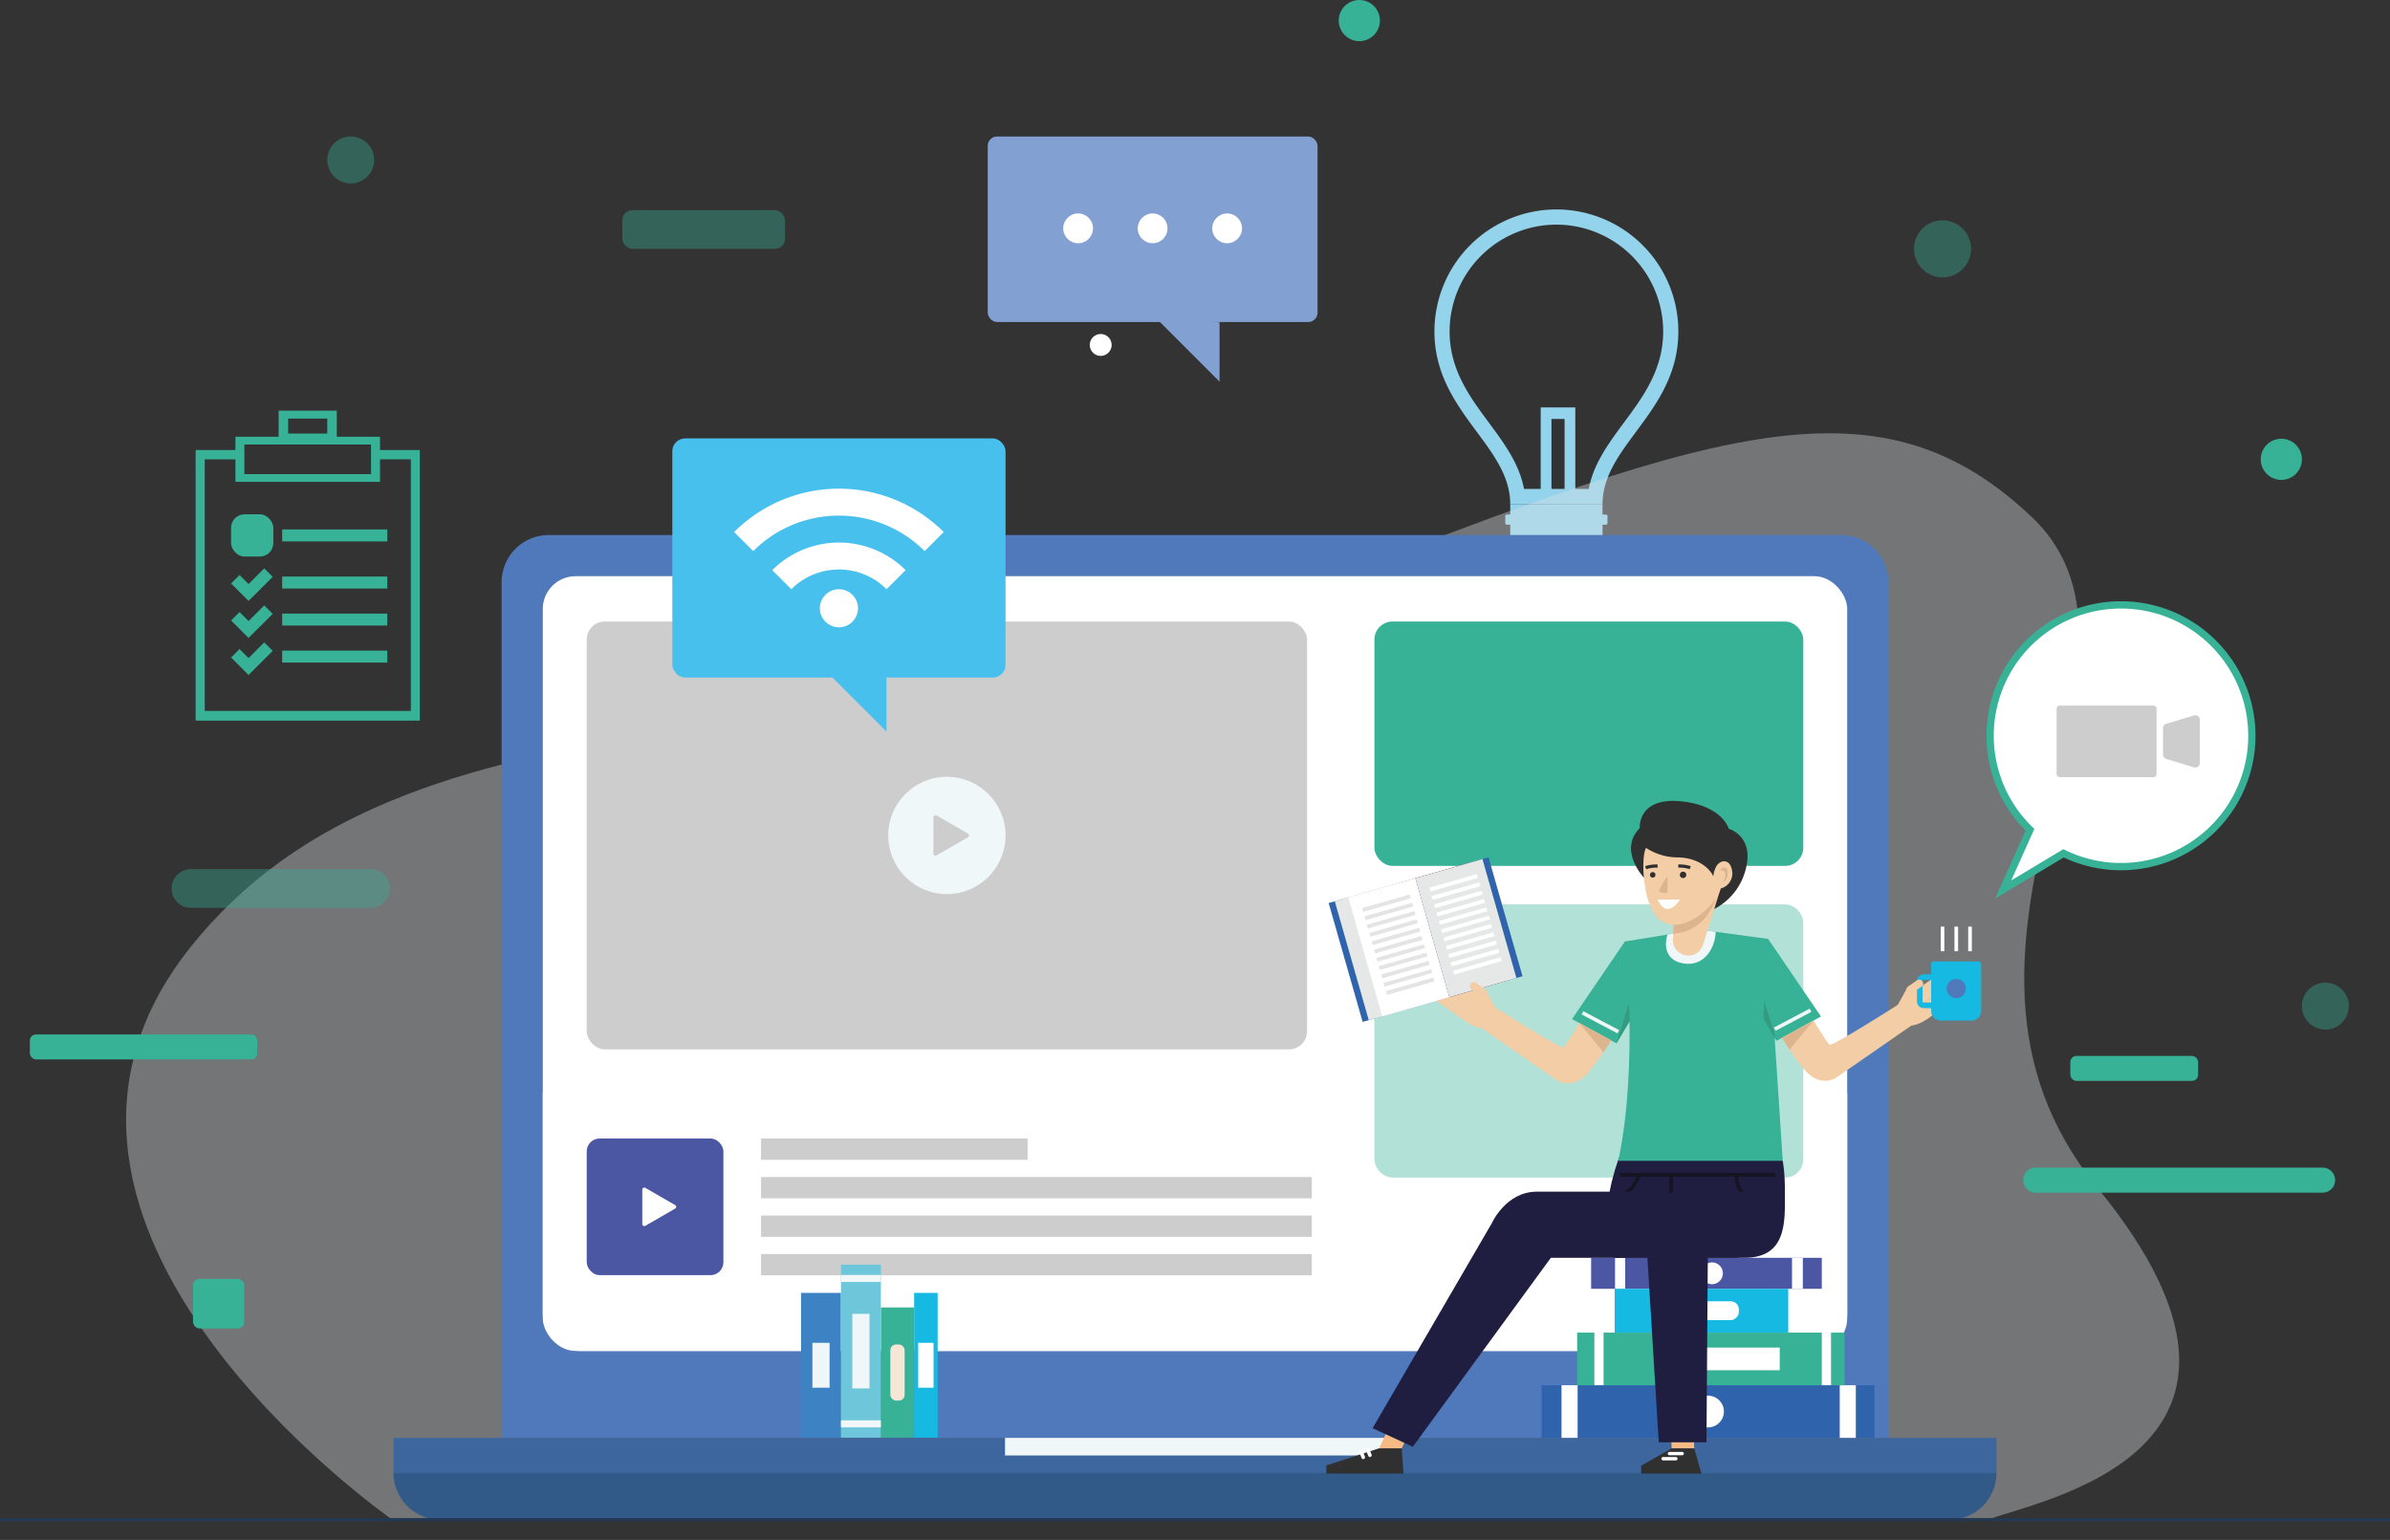 <svg xmlns="http://www.w3.org/2000/svg" xmlns:xlink="http://www.w3.org/1999/xlink" width="656.24" height="422.861" viewBox="0 0 656.24 422.861"><rect x="0" y="0" width="656.24" height="422.861" fill="#333333" stroke="none"/><defs><style>.a,.ad,.af,.v,.y{fill:none;}.b{clip-path:url(#a);}.c{fill:#93d3ec;}.d{fill:#dde1e6;}.d,.g{opacity:0.38;isolation:isolate;}.ag,.e{fill:#fff;}.f,.g{fill:#37b296;}.h{fill:#4f79bb;}.i{fill:#cdcdcd;}.j{fill:#3e669e;}.k{fill:#325a89;}.l{fill:#f0f7f8;}.m{fill:#4b57a2;}.n{fill:#3d83c4;}.o{fill:#16b9e2;}.p{fill:#f7e6d6;}.q{fill:#6ec6da;}.r{fill:#2f63ac;}.s{fill:#303031;}.t{fill:#f8ba85;}.u{fill:#201e40;}.v{stroke:#141423;}.ad,.af,.ag,.v,.y{stroke-miterlimit:10;}.w{fill:#f2cda5;}.x{fill:#dcb48d;}.y{stroke:#f0f7f8;}.z{fill:#349a80;}.aa{fill:#e6e7e7;}.ab{fill:#e26921;}.ac{fill:#e4e4e4;}.ad{stroke:#fff;}.ae{fill:#83a0d3;}.af{stroke:#233853;stroke-width:0.876px;}.ag{stroke:#37b296;stroke-width:2px;}.ah{fill:#48c0ed;}</style><clipPath id="a"><rect class="a" width="656.24" height="422.861"/></clipPath></defs><g transform="translate(-137.893 -212.312)"><g class="b" transform="translate(137.893 212.312)"><g transform="translate(393.865 57.517)"><path class="c" d="M508.227,265.67a29.351,29.351,0,0,1,29.318,29.318c0,10.5-5.49,17.912-10.8,25.08-4.122,5.566-8.361,11.289-9.634,18.182H499.339c-1.272-6.893-5.512-12.616-9.634-18.182-5.308-7.168-10.8-14.58-10.8-25.08a29.351,29.351,0,0,1,29.319-29.318m0-4.167a33.485,33.485,0,0,0-33.486,33.486c0,22.041,20.814,31.278,20.814,47.428H520.9c0-16.15,20.814-25.387,20.814-47.428A33.485,33.485,0,0,0,508.227,261.5Z" transform="translate(-474.741 -261.503)"/><g transform="translate(20.814 80.914)"><path class="c" d="M0,0H25.342a0,0,0,0,1,0,0V15.505a1.384,1.384,0,0,1-1.384,1.384H1.384A1.384,1.384,0,0,1,0,15.505V0A0,0,0,0,1,0,0Z"/></g><g transform="translate(19.446 83.78)"><rect class="c" width="28.077" height="2.771" rx="0.405"/></g><g transform="translate(19.446 90.087)"><rect class="c" width="28.077" height="2.771" rx="0.405"/></g><g transform="translate(29.175 54.366)"><path class="c" d="M509.2,331.93h-2.952V311.163h-3.6V331.93h-2.952V308h9.5Z" transform="translate(-499.693 -307.999)"/></g><path class="c" d="M496.527,346.87a3.74,3.74,0,0,0,3.6,2.755h8.822a3.74,3.74,0,0,0,3.6-2.755Z" transform="translate(-471.053 -247.053)"/></g><g transform="translate(34.621 118.978)"><path class="d" d="M240.733,612.484s-116.19-80.591-55.861-156.9,179.871-49.211,298.3-95.569S647.511,296.1,690.727,337.03c42.241,40.007-36.626,117.241,18.118,184.277,59.215,72.516-16.156,85.7-30.428,91.171Z" transform="translate(-167.502 -314.066)"/></g><path class="e" d="M399.805,293.755a3,3,0,1,1-3-3h0A3,3,0,0,1,399.805,293.755Z" transform="translate(-94.575 -199.034)"/><rect class="f" width="14.074" height="13.633" rx="1.789" transform="translate(52.999 351.166)"/><g transform="translate(555.529 320.631)"><path class="f" d="M695.214,493.4H616.436A3.434,3.434,0,0,1,613,489.961h0a3.435,3.435,0,0,1,3.434-3.434h78.778a3.434,3.434,0,0,1,3.433,3.433h0a3.433,3.433,0,0,1-3.432,3.434Z" transform="translate(-613.002 -486.527)"/></g><rect class="g" width="44.671" height="10.627" rx="2.771" transform="translate(170.885 57.705)"/><path class="g" d="M232.783,427.05H183.5a5.313,5.313,0,0,1-5.313-5.313h0a5.316,5.316,0,0,1,5.313-5.313h49.282a5.314,5.314,0,0,1,5.313,5.313h0a5.313,5.313,0,0,1-5.313,5.313Z" transform="translate(-131.073 -177.762)"/><g transform="translate(8.198 284.048)"><rect class="f" width="62.431" height="6.868" rx="1.692"/></g><rect class="f" width="35.094" height="6.868" rx="1.692" transform="translate(568.463 289.95)"/><g transform="translate(620.751 120.478)"><path class="f" d="M680.079,321a5.649,5.649,0,1,1-5.649-5.649h0A5.648,5.648,0,0,1,680.079,321Z" transform="translate(-668.782 -315.349)"/></g><path class="f" d="M463.568,217.961a5.649,5.649,0,1,1-5.649-5.649h0A5.649,5.649,0,0,1,463.568,217.961Z" transform="translate(-84.679 -212.312)"/><path class="g" d="M603.019,271.886a7.835,7.835,0,1,1-7.835-7.834,7.834,7.834,0,0,1,7.835,7.834Z" transform="translate(-61.815 -203.554)"/><path class="g" d="M227.63,250.811a6.441,6.441,0,1,1-6.441-6.441h0A6.442,6.442,0,0,1,227.63,250.811Z" transform="translate(-124.885 -206.886)"/><path class="g" d="M691.327,449.527a6.441,6.441,0,1,1-6.441-6.443,6.44,6.44,0,0,1,6.441,6.443Z" transform="translate(-46.395 -173.25)"/><path class="h" d="M12.95,0H367.82a12.95,12.95,0,0,1,12.95,12.95V247.916a0,0,0,0,1,0,0H0a0,0,0,0,1,0,0V12.95A12.95,12.95,0,0,1,12.95,0Z" transform="translate(137.735 146.919)"/><rect class="e" width="358.162" height="212.746" rx="8.997" transform="translate(149.039 158.224)"/><path class="e" d="M275.877,539.838H613a10.519,10.519,0,0,0,10.52-10.519V468.967H265.357v60.352A10.519,10.519,0,0,0,275.877,539.838Z" transform="translate(-116.318 -168.868)"/><rect class="i" width="197.785" height="117.483" rx="4.968" transform="translate(161.102 170.67)"/><rect class="f" width="117.757" height="67.095" rx="4.968" transform="translate(377.382 170.67)"/><rect class="g" width="117.757" height="75.009" rx="4.968" transform="translate(377.382 248.346)"/><rect class="j" width="440.12" height="9.656" transform="translate(108.06 394.835)"/><path class="k" d="M657.62,571.056h-414.5a12.81,12.81,0,0,1-12.811-12.809H670.431A12.81,12.81,0,0,1,657.62,571.056Z" transform="translate(-122.25 -153.756)"/><rect class="l" width="104.332" height="4.828" transform="translate(275.955 394.835)"/><g transform="translate(161.102 312.632)"><rect class="m" width="37.525" height="37.525" rx="3.539"/><g transform="translate(15.258 13.474)"><path class="e" d="M288.723,496.5v-4.736a.551.551,0,0,1,.827-.477l4.1,2.368,4.1,2.368a.551.551,0,0,1,0,.954l-4.1,2.369-4.1,2.368a.551.551,0,0,1-.827-.477Z" transform="translate(-288.723 -491.21)"/></g><g transform="translate(47.875)"><rect class="i" width="73.187" height="5.85"/><rect class="i" width="151.214" height="5.85" transform="translate(0 10.573)"/><rect class="i" width="151.214" height="5.85" transform="translate(0 21.146)"/><rect class="i" width="151.214" height="5.85" transform="translate(0 31.72)"/></g></g><circle class="l" cx="16.105" cy="16.105" r="16.105" transform="translate(243.889 213.306)"/><g transform="translate(219.947 347.276)"><rect class="n" width="10.96" height="39.746" transform="translate(0 7.75)"/><rect class="l" width="4.723" height="12.32" transform="translate(3.119 21.463)"/><rect class="o" width="6.46" height="39.746" transform="translate(31.047 7.75)"/><rect class="e" width="4.221" height="12.32" transform="translate(32.166 21.463)"/><rect class="f" width="9.126" height="35.753" transform="translate(21.921 11.743)"/><rect class="p" width="3.933" height="15.407" rx="1.578" transform="translate(24.517 21.916)"/><g transform="translate(10.96)"><rect class="q" width="10.96" height="47.496"/><rect class="l" width="4.723" height="20.468" transform="translate(3.119 13.514)"/><rect class="l" width="10.96" height="1.922" transform="translate(0 2.829)"/><rect class="l" width="10.96" height="1.922" transform="translate(10.96 44.667) rotate(180)"/></g></g><g transform="translate(364.177 219.918)"><rect class="r" width="14.447" height="91.412" transform="translate(59.102 174.91) rotate(-90)"/><circle class="e" cx="4.36" cy="4.36" r="4.36" transform="translate(100.447 163.326)"/><rect class="e" width="14.447" height="4.418" transform="translate(140.971 174.91) rotate(-90)"/><rect class="e" width="14.447" height="4.418" transform="translate(64.58 174.91) rotate(-90)"/><rect class="m" width="8.515" height="63.333" transform="translate(72.712 133.985) rotate(-90)"/><circle class="e" cx="2.998" cy="2.998" r="2.998" transform="translate(102.898 126.73)"/><rect class="e" width="2.975" height="8.515" transform="translate(127.867 125.47)"/><rect class="e" width="2.789" height="8.515" transform="translate(79.273 125.47)"/><rect class="o" width="12.03" height="47.652" transform="translate(79.176 146.015) rotate(-90)"/><rect class="e" width="5.184" height="20.535" rx="2.217" transform="translate(92.735 142.592) rotate(-90)"/><rect class="f" width="14.447" height="73.433" transform="translate(68.875 160.462) rotate(-90)"/><rect class="e" width="6.226" height="26.98" transform="translate(97.514 156.352) rotate(-90)"/><rect class="e" width="14.447" height="2.533" transform="translate(136.046 160.462) rotate(-90)"/><rect class="e" width="14.447" height="2.533" transform="translate(76.131 146.015) rotate(90)"/><path class="s" d="M524.43,421.469s-7.1-7.57-1.141-13.583c0,0-.629-8.443,11.02-7.4s13.442,7.576,13.442,7.576,6.708,1.866,4.8,10.446a16.876,16.876,0,0,1-8.8,11.572l-1.956-6.827Z" transform="translate(-437.238 -400.394)"/><path class="s" d="M539.826,559.394l-1.975-6.958H531.66l-8.369,4.773v2.185Z" transform="translate(-436.835 -374.658)"/><path class="t" d="M530.508,553.805l-.411-9.463h6.328l.274,9.463Z" transform="translate(-435.683 -376.028)"/><path class="e" d="M533.494,554.21h-3.5a.462.462,0,1,1,0-.925h3.5a.462.462,0,1,1,0,.925Z" transform="translate(-435.779 -374.514)"/><path class="e" d="M532.012,555.41h-3.505a.463.463,0,0,1,0-.926h3.505a.463.463,0,0,1,0,.926Z" transform="translate(-436.031 -374.311)"/><path class="s" d="M463.87,552.435l-14.519,4.712v2.246h21.2l-.493-6.958Z" transform="translate(-449.351 -374.658)"/><path class="e" d="M458.171,555.34a.5.5,0,0,0,.174-.032.493.493,0,0,0,.288-.635l-.578-1.532a.493.493,0,1,0-.923.348l.578,1.531A.492.492,0,0,0,458.171,555.34Z" transform="translate(-448.039 -374.593)"/><path class="e" d="M459.739,554.848a.5.5,0,0,0,.173-.032.493.493,0,0,0,.288-.635l-.578-1.532a.493.493,0,1,0-.923.348l.578,1.531A.493.493,0,0,0,459.739,554.848Z" transform="translate(-447.774 -374.676)"/><path class="t" d="M461.768,553.805l4.308-9.463H472.4l-4.445,9.463Z" transform="translate(-447.249 -376.028)"/><path class="u" d="M563.514,486.312l-22.94-9.558H522.518S510.7,496.92,517.3,512.938h32.838c5.812,0,11.594-5.183,13.05-10.976C565.031,494.626,563.514,486.312,563.514,486.312Z" transform="translate(-438.188 -387.469)"/><path class="v" d="M523.556,488.215s-1.443,4.74-5.216,5.5" transform="translate(-437.673 -385.529)"/><path class="u" d="M505.281,492.175c-8.442,0-12.281,8.572-12.281,8.572l-32.782,56.367,11.044,5.112,37.9-51.9h34.545V492.175Z" transform="translate(-447.511 -384.858)"/><path class="v" d="M545.713,488.215s-.866,5.3,5.61,7.662" transform="translate(-433.046 -385.529)"/><line class="v" y2="10.126" transform="translate(94.69 102.686)"/><path class="u" d="M533.887,492.175a9.574,9.574,0,0,0-9.554,10.2l3.612,58.628h13.1l.365-50.68H551.4c9.638,0,11.176-6.519,11.176-14.56v-3.593Z" transform="translate(-436.662 -384.858)"/><path class="f" d="M517.924,494.124c5.676-27.287,1.795-60.227,1.795-60.227l20.241-3.3,19.1,2.589,4.006,60.933Z" transform="translate(-437.743 -395.281)"/><path class="l" d="M533.8,439.9c6,1.086,8.9-4.574,8.95-8.668l-4.685-.635-8.557,1.393h0S527.164,438.7,533.8,439.9Z" transform="translate(-435.85 -395.281)"/><path class="w" d="M543.849,420.968,539,436.439a4.213,4.213,0,0,1-4.021,2.952h0a4.214,4.214,0,0,1-4.211-4.4l.306-6.76Z" transform="translate(-435.571 -396.911)"/><path class="x" d="M530.825,433.036c9.317-.629,11.565-9.561,11.565-9.561l-2.692-.5-8.64,4.907Z" transform="translate(-435.56 -396.571)"/><path class="w" d="M545.028,422.76A4.239,4.239,0,0,0,548.2,418.1c-.46-3.765-3.477-3.272-4.476-1.228a8.046,8.046,0,0,0-.725,2.489s-2.444-6.5-4.9-8.026-11.388-.925-13.156-.164c-1.956.842-1.81,16.431,3.606,20.382S542.941,428.813,545.028,422.76Z" transform="translate(-436.75 -398.703)"/><path class="s" d="M523.8,408.945c1.769-.761,13.255-.778,15.708.753S543,419.686,543,419.686s-2.118-4.9-9.616-5.131a15.884,15.884,0,0,1-8.843-2.612C524.661,411.72,523.649,409.009,523.8,408.945Z" transform="translate(-436.752 -399.032)"/><circle class="s" cx="0.882" cy="0.882" r="0.882" transform="translate(97.071 19.432)"/><circle class="s" cx="0.761" cy="0.761" r="0.761" transform="translate(88.862 19.552)"/><path class="x" d="M529.786,418.058a35.348,35.348,0,0,0-2.275,3.842c-.33.918,2.275.771,2.275.771Z" transform="translate(-436.126 -397.404)"/><path class="e" d="M527.141,423.575h6.138S529.886,429.376,527.141,423.575Z" transform="translate(-436.183 -396.47)"/><path class="s" d="M535.121,416.629a8.5,8.5,0,0,0-3.087-.412l-.043-.88a9.275,9.275,0,0,1,3.445.469Z" transform="translate(-435.362 -397.867)"/><path class="s" d="M524.527,416.629l-.313-.823a9.234,9.234,0,0,1,3.445-.469l-.043.88A8.545,8.545,0,0,0,524.527,416.629Z" transform="translate(-436.679 -397.867)"/><path class="x" d="M541.69,416.9s.835-1.1,1.632-.8,1.018,2.972-.6,3.908c0,0,.9-1.706.423-2.614A1.128,1.128,0,0,0,541.69,416.9Z" transform="translate(-433.721 -397.745)"/><path class="t" d="M489.44,451.009" transform="translate(-442.565 -391.826)"/><rect class="w" width="2.12" height="11.86" rx="0.907" transform="translate(32.355 48.992) rotate(-55.474)"/><path class="w" d="M484.868,450.08l-7.981-5.678a1.063,1.063,0,0,1-.272-1.474h0a1.063,1.063,0,0,1,1.474-.272l7.981,5.678a1.065,1.065,0,0,1,.272,1.474h0A1.065,1.065,0,0,1,484.868,450.08Z" transform="translate(-444.767 -393.272)"/><path class="w" d="M484.024,451.662l-7.981-5.678a1.064,1.064,0,0,1-.272-1.474h0a1.063,1.063,0,0,1,1.474-.272l7.981,5.678a1.063,1.063,0,0,1,.272,1.474h0A1.065,1.065,0,0,1,484.024,451.662Z" transform="translate(-444.91 -393.004)"/><path class="w" d="M483.181,453.244l-7.981-5.678a1.063,1.063,0,0,1-.272-1.474h0a1.062,1.062,0,0,1,1.473-.272l7.981,5.678a1.063,1.063,0,0,1,.272,1.474h0A1.064,1.064,0,0,1,483.181,453.244Z" transform="translate(-445.053 -392.736)"/><path class="w" d="M487.6,444.877l2.671,4.842-3.994,5.539a10.581,10.581,0,0,1-4.172-1.791,6.8,6.8,0,0,1,.315-2.648c.45-1.108,2.485-4.4,2.485-4.4s1.145-1.472,1.374-1.5S487.6,444.877,487.6,444.877Z" transform="translate(-443.809 -392.864)"/><path class="f" d="M530.278,442.81l-11.034,18.581-12.191-6.668,14.506-21.3Z" transform="translate(-439.584 -394.804)"/><line class="y" x2="9.859" y2="5.201" transform="translate(70.321 58.197)"/><path class="z" d="M520.939,447.833l-3.46,11.119,3.581-6.03C521.035,451.155,520.994,449.449,520.939,447.833Z" transform="translate(-437.819 -392.364)"/><path class="w" d="M487.075,447.341s20.842,13.379,21.6,12.764,4.379-6.629,4.379-6.629l8.662,4.738a66.5,66.5,0,0,1-6.5,9.139c-2.919,3.106-5.793,3.082-8.118,1.988l-23.5-16.29Z" transform="translate(-443.554 -392.447)"/><path class="x" d="M515.394,460.581l-6.608-7.993,8.662,4.738S516.6,458.757,515.394,460.581Z" transform="translate(-439.29 -391.559)"/><path class="t" d="M583.127,450.4" transform="translate(-426.707 -391.929)"/><rect class="w" width="11.86" height="2.12" rx="0.907" transform="translate(159.967 53.262) rotate(-34.526)"/><path class="w" d="M589.161,449.476l7.981-5.678a1.063,1.063,0,0,0,.272-1.474h0a1.064,1.064,0,0,0-1.474-.272l-7.981,5.678a1.063,1.063,0,0,0-.272,1.474h0A1.063,1.063,0,0,0,589.161,449.476Z" transform="translate(-425.966 -393.374)"/><path class="w" d="M590.005,451.058l7.98-5.678a1.064,1.064,0,0,0,.274-1.474h0a1.064,1.064,0,0,0-1.474-.272l-7.981,5.678a1.063,1.063,0,0,0-.272,1.474h0A1.063,1.063,0,0,0,590.005,451.058Z" transform="translate(-425.823 -393.106)"/><path class="w" d="M590.848,452.64l7.982-5.678a1.063,1.063,0,0,0,.272-1.474h0a1.064,1.064,0,0,0-1.474-.272l-7.981,5.678a1.065,1.065,0,0,0-.272,1.474h0A1.063,1.063,0,0,0,590.848,452.64Z" transform="translate(-425.681 -392.839)"/><path class="w" d="M586.148,444.274l-2.671,4.842,3.993,5.538a10.558,10.558,0,0,0,4.172-1.79,6.785,6.785,0,0,0-.315-2.65c-.449-1.107-2.484-4.4-2.484-4.4s-1.145-1.472-1.374-1.5S586.148,444.274,586.148,444.274Z" transform="translate(-426.647 -392.967)"/><path class="f" d="M545.651,442.207l11.034,18.581,12.191-6.668-14.506-21.3Z" transform="translate(-433.05 -394.906)"/><line class="y" x1="9.859" y2="5.201" transform="translate(123.115 57.491)"/><path class="z" d="M552.145,447.229l3.461,11.12-3.581-6.031C552.051,450.552,552.09,448.845,552.145,447.229Z" transform="translate(-431.971 -392.466)"/><path class="w" d="M591.009,446.737s-20.842,13.38-21.6,12.764-4.379-6.629-4.379-6.629l-8.663,4.738a66.6,66.6,0,0,0,6.5,9.14c2.92,3.1,5.793,3.082,8.119,1.987l23.5-16.29Z" transform="translate(-431.235 -392.55)"/><path class="x" d="M558.428,459.977l6.608-7.993-8.663,4.738S557.222,458.154,558.428,459.977Z" transform="translate(-431.235 -391.661)"/><line class="v" x1="42.535" transform="translate(80.667 102.686)"/><rect class="r" width="20.896" height="33.946" transform="translate(0.647 28.053) rotate(-15.949)"/><rect class="aa" width="19.155" height="33.946" transform="translate(2.321 27.575) rotate(-15.949)"/><rect class="ab" width="20.896" height="33.946" transform="translate(50.158 49.209) rotate(164.051)"/><rect class="ab" width="19.155" height="33.946" transform="translate(48.484 49.687) rotate(164.051)"/><rect class="aa" width="20.896" height="33.946" transform="translate(4.36 26.992) rotate(-15.949)"/><rect class="e" width="19.155" height="33.946" transform="translate(6.034 26.514) rotate(-15.949)"/><rect class="r" width="20.896" height="33.946" transform="translate(53.871 48.148) rotate(164.051)"/><rect class="aa" width="19.155" height="33.946" transform="translate(52.196 48.626) rotate(164.051)"/><rect class="ac" width="13.589" height="1.078" transform="translate(9.826 29.438) rotate(-15.949)"/><rect class="ac" width="13.589" height="1.078" transform="translate(10.478 31.72) rotate(-15.949)"/><rect class="ac" width="13.589" height="1.078" transform="translate(11.13 34.001) rotate(-15.949)"/><rect class="ac" width="13.589" height="1.078" transform="translate(11.782 36.282) rotate(-15.949)"/><rect class="ac" width="13.589" height="1.078" transform="translate(12.434 38.564) rotate(-15.949)"/><rect class="ac" width="13.589" height="1.078" transform="translate(13.086 40.845) rotate(-15.949)"/><rect class="ac" width="13.589" height="1.078" transform="translate(13.738 43.126) rotate(-15.949)"/><rect class="ac" width="13.589" height="1.078" transform="translate(14.39 45.408) rotate(-15.949)"/><rect class="ac" width="13.589" height="1.078" transform="translate(15.042 47.689) rotate(-15.949)"/><rect class="ac" width="13.589" height="1.078" transform="translate(15.694 49.971) rotate(-15.949)"/><rect class="ac" width="13.589" height="1.078" transform="translate(16.346 52.252) rotate(-15.949)"/><rect class="e" width="13.589" height="1.078" transform="translate(28.273 23.85) rotate(-15.949)"/><rect class="e" width="13.589" height="1.078" transform="translate(28.925 26.131) rotate(-15.949)"/><rect class="e" width="13.589" height="1.078" transform="translate(29.577 28.412) rotate(-15.949)"/><rect class="e" width="13.589" height="1.078" transform="translate(30.229 30.694) rotate(-15.949)"/><rect class="e" width="13.589" height="1.078" transform="translate(30.881 32.975) rotate(-15.949)"/><rect class="e" width="13.589" height="1.078" transform="translate(31.533 35.256) rotate(-15.949)"/><rect class="e" width="13.589" height="1.078" transform="translate(32.185 37.538) rotate(-15.949)"/><rect class="e" width="13.589" height="1.078" transform="translate(32.837 39.819) rotate(-15.949)"/><rect class="e" width="13.589" height="1.078" transform="translate(33.489 42.1) rotate(-15.949)"/><rect class="e" width="13.589" height="1.078" transform="translate(34.141 44.382) rotate(-15.949)"/><rect class="e" width="13.589" height="1.078" transform="translate(34.793 46.663) rotate(-15.949)"/><rect class="w" width="2.12" height="4.927" rx="0.907" transform="translate(39.051 51.148) rotate(-55.474)"/><path class="o" d="M588.054,443.47v5.615a1.837,1.837,0,0,0,1.836,1.836h2.061v.806a2.611,2.611,0,0,0,2.607,2.607h8.5a2.612,2.612,0,0,0,2.609-2.607V438.875a.773.773,0,0,0-.773-.773h-12.17a.772.772,0,0,0-.773.773v2.759H589.89A1.838,1.838,0,0,0,588.054,443.47Zm1.546,0a.291.291,0,0,1,.29-.29h2.061v6.195H589.89a.29.29,0,0,1-.29-.29Z" transform="translate(-425.873 -394.011)"/><rect class="w" width="4.927" height="2.12" rx="0.907" transform="translate(158.983 51.488) rotate(-34.526)"/><line class="ad" y2="6.76" transform="translate(169.193 34.53)"/><line class="ad" y2="6.76" transform="translate(172.969 34.53)"/><line class="ad" y2="6.76" transform="translate(176.746 34.53)"/><circle class="h" cx="2.646" cy="2.646" r="2.646" transform="translate(170.323 48.896)"/></g><g transform="translate(271.208 37.485)"><path class="ae" d="M427.045,288.456V304.71l-19.1-19.1Z" transform="translate(-363.391 -237.39)"/><rect class="ae" width="90.557" height="50.941" rx="2.561"/><circle class="e" cx="4.091" cy="4.091" r="4.091" transform="translate(20.73 21.127)"/><circle class="e" cx="4.091" cy="4.091" r="4.091" transform="translate(41.187 21.127)"/><circle class="e" cx="4.091" cy="4.091" r="4.091" transform="translate(61.644 21.127)"/></g><g transform="translate(53.713 112.764)"><g transform="translate(10.926 7.168)"><path class="f" d="M232.88,327.273h-39.7V314.882h39.7Zm-37.238-2.127h34.771v-8.138H195.642Z" transform="translate(-193.175 -314.882)"/></g><g transform="translate(22.79)"><path class="f" d="M219.3,317.914H203.322v-9.162H219.3Zm-13.359-2.88h10.741v-4.1H205.94Z" transform="translate(-203.322 -308.752)"/></g><g transform="translate(0 10.809)"><path class="f" d="M245.388,392.3H183.831V318H196.4v2.553H186.336v69.087h56.6V320.55H232.819V318h12.569Z" transform="translate(-183.831 -317.996)"/></g><g transform="translate(9.732 43.308)"><path class="f" d="M196.958,354.739l-4.8-4.8,2.323-2.323,2.48,2.48,4.3-4.3,2.323,2.323Z" transform="translate(-192.154 -345.791)"/></g><g transform="translate(23.77 45.558)"><rect class="f" width="28.86" height="3.286"/></g><g transform="translate(23.77 32.623)"><rect class="f" width="28.86" height="3.286"/></g><g transform="translate(9.732 53.474)"><path class="f" d="M196.958,363.433l-4.8-4.8,2.323-2.323,2.48,2.48,4.3-4.3,2.323,2.323Z" transform="translate(-192.154 -354.485)"/></g><g transform="translate(23.77 55.724)"><rect class="f" width="28.86" height="3.286"/></g><g transform="translate(9.732 63.64)"><path class="f" d="M196.958,372.128l-4.8-4.8L194.478,365l2.48,2.48,4.3-4.3,2.323,2.323Z" transform="translate(-192.154 -363.18)"/></g><g transform="translate(23.77 65.891)"><rect class="f" width="28.86" height="3.286"/></g><rect class="f" width="11.606" height="11.606" rx="3.708" transform="translate(9.732 28.462)"/></g><line class="af" x2="656.24" transform="translate(0 417.301)"/><g transform="translate(256.298 223.854)"><path class="i" d="M357.089,409.318v-4.979a.579.579,0,0,1,.869-.5l4.311,2.488,4.311,2.489a.578.578,0,0,1,0,1l-4.311,2.489-4.311,2.489a.58.58,0,0,1-.869-.5Z" transform="translate(-357.089 -403.76)"/></g><g transform="translate(546.44 166.103)"><path class="ag" d="M641.162,354.369a35.925,35.925,0,0,0-24.983,61.749l-7.36,16.393,16.563-9.922a35.935,35.935,0,1,0,15.781-68.22Z" transform="translate(-605.228 -354.369)"/><g transform="translate(18.263 27.656)"><rect class="i" width="27.439" height="19.645" rx="0.823"/><path class="i" d="M654.327,394.58l-7.6-2.288a1.254,1.254,0,0,1-.891-1.2v-7.263a1.251,1.251,0,0,1,.891-1.2l7.6-2.288a1.251,1.251,0,0,1,1.612,1.2v11.84A1.252,1.252,0,0,1,654.327,394.58Z" transform="translate(-616.618 -377.638)"/></g></g><g transform="translate(184.602 120.386)"><rect class="ah" width="91.497" height="65.677" rx="3.507" transform="translate(91.498 65.677) rotate(180)"/><path class="ah" d="M348.581,371.816v14.805l-17.4-17.4Z" transform="translate(-289.778 -306.138)"/><g transform="translate(16.977 13.799)"><path class="e" d="M355.857,347.31l-5.231,5.231a18.5,18.5,0,0,0-26.155,0l-5.231-5.231A25.9,25.9,0,0,1,355.857,347.31Z" transform="translate(-308.776 -324.93)"/><path class="e" d="M367.834,338.989,362.6,344.22a33.3,33.3,0,0,0-47.081,0l-5.231-5.231A40.691,40.691,0,0,1,367.834,338.989Z" transform="translate(-310.291 -327.072)"/><circle class="e" cx="5.234" cy="5.234" r="5.234" transform="translate(23.538 27.611)"/></g></g></g></g></svg>